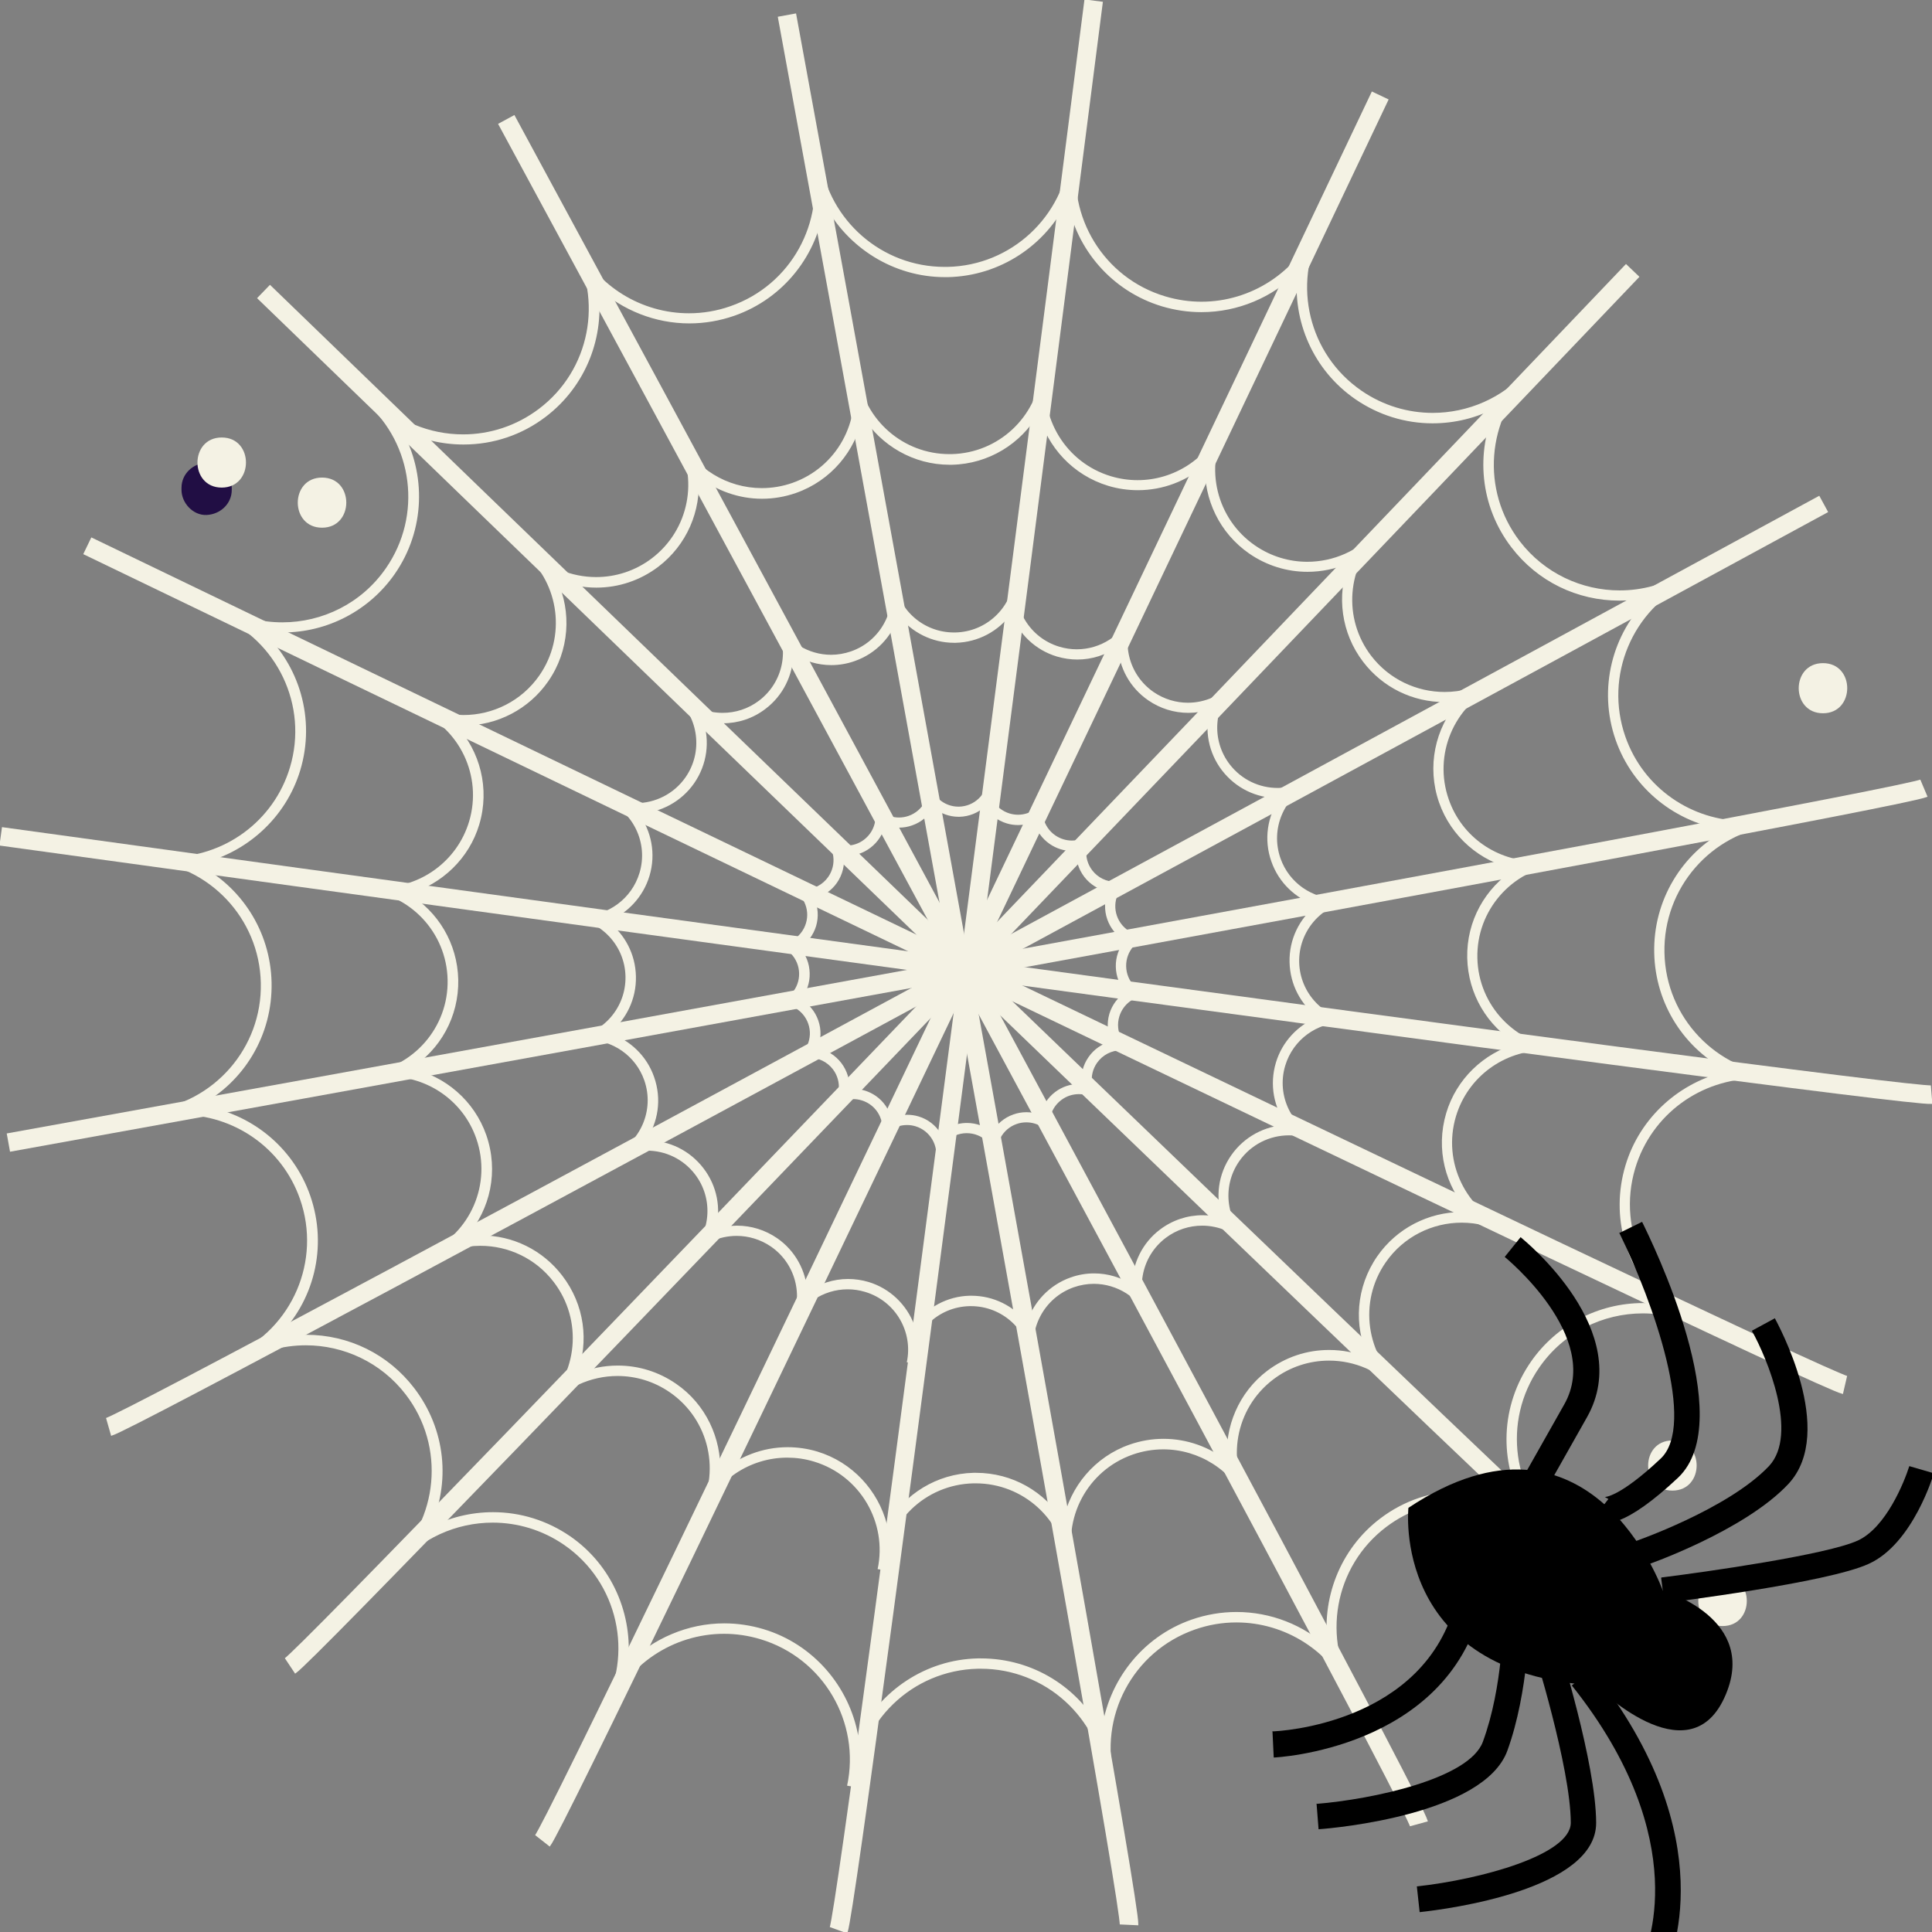 <svg width="104" height="104" viewBox="0 0 104 104" fill="none" xmlns="http://www.w3.org/2000/svg">
<rect x="0" y="0" width="104" height="104" fill="#808080" stroke="none"/>
<g clip-path="url(#clip0_10570_16391)">
<path d="M57.453 10.785C57.932 13.421 59.852 15.68 62.553 16.492C63.243 16.697 63.955 16.803 64.668 16.803C66.644 16.803 68.493 16.008 69.84 14.667C69.556 17.276 70.692 19.929 72.963 21.492C74.193 22.337 75.63 22.788 77.116 22.788C78.313 22.788 79.477 22.499 80.518 21.954C79.41 24.356 79.666 27.26 81.364 29.468C82.761 31.292 84.882 32.332 87.187 32.332C87.727 32.332 88.262 32.271 88.785 32.154C86.786 34.09 86.007 37.071 86.97 39.83C87.889 42.456 90.21 44.313 92.916 44.675C90.544 45.937 88.985 48.457 89.047 51.299C89.108 54.075 90.689 56.472 93.022 57.662C90.438 58.213 88.273 60.143 87.499 62.735C86.669 65.51 87.538 68.38 89.553 70.227C89.186 70.171 88.818 70.144 88.445 70.144C86.04 70.144 83.786 71.323 82.416 73.292C80.763 75.672 80.69 78.676 82.037 81.051C81.019 80.534 79.883 80.255 78.714 80.255C77.111 80.255 75.58 80.767 74.299 81.74C72.117 83.392 71.104 86.096 71.488 88.676C70.163 87.475 68.415 86.774 66.561 86.774C65.737 86.774 64.924 86.913 64.139 87.186C61.461 88.12 59.641 90.517 59.296 93.198C58.071 90.84 55.61 89.272 52.799 89.272C52.743 89.272 52.693 89.272 52.637 89.272C49.82 89.333 47.365 91.018 46.196 93.427C45.712 90.79 43.797 88.51 41.102 87.698C40.412 87.492 39.699 87.386 38.987 87.386C37.022 87.386 35.157 88.198 33.804 89.544C34.088 86.936 32.958 84.26 30.692 82.697C29.461 81.852 28.025 81.401 26.539 81.401C25.342 81.401 24.184 81.691 23.154 82.224C24.262 79.827 24.006 76.951 22.296 74.721C20.899 72.897 18.778 71.851 16.473 71.851C15.939 71.851 15.41 71.907 14.892 72.023C16.891 70.094 17.665 67.129 16.696 64.353C15.777 61.728 13.461 59.876 10.756 59.509C13.127 58.246 14.681 55.732 14.619 52.884C14.558 50.114 12.971 47.712 10.644 46.521C13.227 45.971 15.393 44.041 16.167 41.449C16.991 38.69 16.117 35.803 14.101 33.957C14.469 34.012 14.848 34.046 15.22 34.046C17.626 34.046 19.88 32.866 21.25 30.897C22.892 28.534 22.959 25.508 21.612 23.127C22.636 23.65 23.783 23.928 24.952 23.928C26.555 23.928 28.086 23.416 29.367 22.443C31.56 20.78 32.579 18.093 32.189 15.507C33.52 16.703 35.273 17.409 37.105 17.409C37.929 17.409 38.742 17.27 39.527 16.998C42.216 16.058 44.042 13.677 44.376 10.98C45.617 13.332 48.095 14.918 50.867 14.918C50.923 14.918 50.973 14.918 51.029 14.918C53.846 14.856 56.301 13.193 57.47 10.779M57.592 8.288C57.253 11.642 54.458 14.295 51.001 14.367C50.95 14.367 50.9 14.367 50.85 14.367C47.46 14.367 44.632 11.864 44.153 8.577C44.003 8.605 43.858 8.638 43.708 8.666C44.42 11.959 42.589 15.34 39.326 16.48C38.586 16.742 37.829 16.864 37.088 16.864C34.555 16.864 32.172 15.435 31.015 13.093C30.937 13.138 30.859 13.177 30.781 13.221C32.473 16.136 31.772 19.923 29.01 22.009C27.786 22.933 26.355 23.383 24.93 23.383C23.131 23.383 21.356 22.671 20.047 21.314C19.93 21.431 19.814 21.547 19.697 21.67C22.235 23.911 22.747 27.744 20.771 30.591C19.457 32.488 17.347 33.501 15.198 33.501C14.107 33.501 13.005 33.239 11.997 32.694C11.925 32.844 11.852 32.994 11.78 33.145C14.909 34.474 16.607 37.972 15.61 41.304C14.731 44.241 12.036 46.138 9.119 46.138C8.713 46.138 8.295 46.099 7.883 46.021C7.872 46.115 7.85 46.21 7.838 46.31C11.251 46.599 13.962 49.414 14.04 52.912C14.118 56.422 11.502 59.364 8.089 59.776C8.111 59.915 8.139 60.059 8.167 60.199C8.696 60.071 9.225 60.009 9.754 60.009C12.554 60.009 15.176 61.756 16.15 64.548C17.314 67.874 15.722 71.495 12.582 72.93C12.676 73.103 12.771 73.275 12.866 73.453C13.973 72.758 15.22 72.418 16.462 72.418C18.494 72.418 20.509 73.331 21.84 75.066C23.994 77.869 23.605 81.824 21.044 84.166C21.127 84.249 21.216 84.327 21.3 84.41C22.625 82.814 24.557 81.963 26.522 81.963C27.847 81.963 29.189 82.352 30.363 83.159C33.286 85.172 34.127 89.066 32.395 92.086C32.49 92.13 32.584 92.18 32.679 92.225C33.715 89.611 36.248 87.948 38.976 87.948C39.621 87.948 40.278 88.042 40.93 88.237C44.331 89.26 46.33 92.715 45.6 96.124C45.745 96.146 45.884 96.174 46.029 96.191C46.235 92.703 49.086 89.906 52.643 89.828C52.693 89.828 52.743 89.828 52.793 89.828C56.284 89.828 59.173 92.475 59.524 95.902C59.685 95.874 59.841 95.835 60.003 95.807C59.123 92.431 60.966 88.893 64.317 87.72C65.058 87.458 65.815 87.336 66.555 87.336C69.172 87.336 71.627 88.86 72.735 91.335C72.818 91.291 72.907 91.241 72.991 91.196C71.132 88.254 71.799 84.327 74.628 82.191C75.852 81.268 77.283 80.817 78.708 80.817C80.568 80.817 82.41 81.579 83.73 83.037C83.852 82.914 83.969 82.786 84.086 82.658C81.42 80.439 80.846 76.512 82.862 73.609C84.175 71.712 86.285 70.7 88.434 70.7C89.564 70.7 90.711 70.983 91.752 71.567C91.825 71.412 91.903 71.261 91.975 71.106C88.768 69.815 87.015 66.272 88.022 62.896C88.902 59.959 91.596 58.063 94.513 58.063C94.937 58.063 95.371 58.102 95.799 58.185C95.811 58.085 95.827 57.99 95.838 57.89C92.409 57.623 89.67 54.798 89.598 51.288C89.525 47.795 92.114 44.858 95.51 44.43C95.488 44.291 95.454 44.152 95.427 44.013C94.914 44.13 94.402 44.191 93.89 44.191C91.09 44.191 88.468 42.444 87.493 39.652C86.347 36.365 87.883 32.8 90.945 31.326C90.856 31.153 90.761 30.986 90.672 30.814C89.592 31.465 88.384 31.782 87.187 31.782C85.155 31.782 83.14 30.87 81.809 29.134C79.699 26.381 80.033 22.532 82.455 20.168C82.372 20.09 82.288 20.018 82.205 19.94C80.885 21.431 79.015 22.226 77.122 22.226C75.797 22.226 74.455 21.837 73.286 21.03C70.436 19.067 69.567 15.312 71.132 12.326C71.042 12.281 70.959 12.242 70.87 12.198C69.779 14.678 67.318 16.241 64.674 16.241C64.028 16.241 63.371 16.147 62.719 15.952C59.407 14.957 57.431 11.658 57.999 8.338C57.865 8.321 57.737 8.293 57.603 8.276L57.592 8.288Z" fill="#F4F2E4"/>
<path d="M55.9 22.248C56.373 24.062 57.759 25.58 59.658 26.153C60.175 26.309 60.715 26.387 61.25 26.387C62.608 26.387 63.883 25.892 64.868 25.035C64.796 26.876 65.648 28.695 67.251 29.802C68.181 30.441 69.261 30.781 70.385 30.781C71.154 30.781 71.905 30.619 72.596 30.325C71.944 32.06 72.189 34.073 73.381 35.631C74.433 37.005 76.036 37.794 77.767 37.794C78.018 37.794 78.274 37.778 78.519 37.744C77.25 39.202 76.793 41.271 77.467 43.201C78.113 45.047 79.677 46.388 81.542 46.783C79.955 47.789 78.937 49.575 78.981 51.566C79.026 53.524 80.072 55.232 81.642 56.183C79.861 56.694 78.397 58.085 77.851 59.915C77.272 61.856 77.795 63.87 79.093 65.26C78.959 65.249 78.825 65.243 78.692 65.243C76.877 65.243 75.179 66.133 74.143 67.618C72.985 69.287 72.857 71.362 73.659 73.086C72.996 72.813 72.278 72.669 71.549 72.669C70.335 72.669 69.189 73.058 68.22 73.787C66.678 74.955 65.915 76.812 66.054 78.642C65.097 77.886 63.894 77.452 62.63 77.452C62.007 77.452 61.395 77.558 60.804 77.764C58.928 78.42 57.603 80.027 57.225 81.88C56.245 80.305 54.508 79.282 52.532 79.282H52.409C50.427 79.327 48.685 80.433 47.744 82.058C47.271 80.239 45.884 78.709 43.992 78.136C43.474 77.981 42.934 77.903 42.399 77.903C41.047 77.903 39.761 78.409 38.77 79.271C38.842 77.43 37.996 75.589 36.392 74.488C35.463 73.848 34.383 73.509 33.258 73.509C32.49 73.509 31.744 73.664 31.065 73.959C31.716 72.229 31.471 70.233 30.263 68.664C29.211 67.29 27.608 66.5 25.87 66.5C25.62 66.5 25.375 66.517 25.13 66.55C26.399 65.099 26.85 63.041 26.177 61.1C25.531 59.253 23.967 57.913 22.107 57.518C23.694 56.511 24.707 54.731 24.668 52.734C24.623 50.776 23.577 49.069 22.001 48.118C23.783 47.606 25.253 46.215 25.798 44.386C26.377 42.456 25.848 40.436 24.551 39.04C24.69 39.051 24.824 39.057 24.963 39.057C26.778 39.057 28.476 38.167 29.506 36.682C30.658 35.025 30.781 32.939 29.979 31.209C30.647 31.487 31.371 31.632 32.1 31.632C33.308 31.632 34.461 31.242 35.429 30.514C36.977 29.34 37.751 27.488 37.6 25.658C38.564 26.414 39.766 26.848 41.019 26.848C41.642 26.848 42.255 26.743 42.845 26.537C44.732 25.875 46.057 24.273 46.436 22.415C47.421 23.984 49.175 25.018 51.118 25.018H51.24C53.222 24.974 54.965 23.884 55.905 22.259M56.056 19.985C55.805 22.443 53.756 24.39 51.218 24.445C51.179 24.445 51.145 24.445 51.106 24.445C48.618 24.445 46.541 22.61 46.191 20.196C46.079 20.213 45.974 20.241 45.862 20.263C46.386 22.677 45.044 25.157 42.65 25.997C42.104 26.186 41.553 26.275 41.008 26.275C39.148 26.275 37.4 25.224 36.554 23.511C36.498 23.544 36.437 23.572 36.381 23.605C37.623 25.747 37.105 28.522 35.084 30.058C34.188 30.736 33.136 31.064 32.089 31.064C30.77 31.064 29.467 30.541 28.504 29.546C28.42 29.635 28.331 29.718 28.248 29.807C30.107 31.454 30.486 34.263 29.038 36.354C28.075 37.744 26.522 38.49 24.952 38.49C24.15 38.49 23.343 38.295 22.603 37.9C22.547 38.011 22.497 38.117 22.441 38.228C24.74 39.207 25.982 41.771 25.253 44.219C24.607 46.371 22.63 47.767 20.487 47.767C20.186 47.767 19.886 47.739 19.58 47.684C19.569 47.756 19.557 47.823 19.546 47.895C22.052 48.107 24.039 50.176 24.095 52.74C24.15 55.315 22.235 57.473 19.724 57.779C19.741 57.885 19.763 57.985 19.78 58.09C20.17 57.996 20.559 57.952 20.944 57.952C22.998 57.952 24.924 59.236 25.637 61.283C26.488 63.725 25.325 66.378 23.015 67.435C23.081 67.563 23.154 67.691 23.221 67.819C24.033 67.307 24.952 67.062 25.859 67.062C27.351 67.062 28.827 67.73 29.806 69.009C31.388 71.067 31.104 73.965 29.222 75.689C29.283 75.75 29.35 75.806 29.411 75.867C30.38 74.699 31.799 74.07 33.241 74.07C34.216 74.07 35.196 74.354 36.058 74.949C38.202 76.429 38.82 79.282 37.55 81.501C37.617 81.535 37.69 81.568 37.756 81.602C38.519 79.683 40.373 78.465 42.377 78.465C42.85 78.465 43.335 78.531 43.813 78.676C46.307 79.427 47.777 81.963 47.243 84.466C47.349 84.483 47.449 84.499 47.555 84.516C47.705 81.957 49.798 79.905 52.409 79.849C52.448 79.849 52.481 79.849 52.52 79.849C55.081 79.849 57.203 81.791 57.459 84.305C57.575 84.282 57.692 84.255 57.809 84.232C57.163 81.757 58.516 79.16 60.977 78.298C61.523 78.109 62.074 78.019 62.619 78.019C64.54 78.019 66.338 79.138 67.156 80.956C67.218 80.923 67.285 80.889 67.346 80.856C65.982 78.698 66.472 75.817 68.548 74.248C69.445 73.57 70.497 73.242 71.543 73.242C72.907 73.242 74.26 73.803 75.229 74.871C75.318 74.782 75.401 74.688 75.491 74.593C73.537 72.964 73.113 70.082 74.594 67.952C75.557 66.562 77.111 65.816 78.68 65.816C79.51 65.816 80.351 66.022 81.113 66.456C81.169 66.345 81.225 66.233 81.275 66.117C78.92 65.165 77.634 62.568 78.374 60.093C79.02 57.94 80.996 56.544 83.14 56.544C83.452 56.544 83.769 56.572 84.081 56.633C84.092 56.561 84.097 56.489 84.109 56.416C81.592 56.222 79.582 54.147 79.527 51.572C79.471 49.008 81.375 46.855 83.864 46.538C83.847 46.432 83.819 46.332 83.802 46.232C83.429 46.321 83.051 46.36 82.678 46.36C80.624 46.36 78.697 45.081 77.985 43.028C77.144 40.62 78.269 38 80.518 36.916C80.451 36.793 80.384 36.665 80.317 36.543C79.527 37.021 78.642 37.249 77.762 37.249C76.27 37.249 74.795 36.582 73.815 35.308C72.267 33.289 72.512 30.464 74.288 28.728C74.227 28.673 74.166 28.617 74.104 28.561C73.136 29.657 71.766 30.241 70.374 30.241C69.4 30.241 68.42 29.957 67.557 29.362C65.47 27.922 64.829 25.169 65.976 22.977C65.915 22.944 65.848 22.916 65.787 22.883C64.985 24.701 63.182 25.847 61.239 25.847C60.765 25.847 60.281 25.78 59.802 25.636C57.375 24.907 55.922 22.482 56.334 20.051C56.234 20.04 56.139 20.018 56.044 20.007L56.056 19.985Z" fill="#F4F2E4"/>
<path d="M54.43 33.044C54.836 34.118 55.727 34.991 56.896 35.342C57.253 35.447 57.626 35.503 57.993 35.503C58.789 35.503 59.546 35.253 60.175 34.813C60.248 35.942 60.821 37.021 61.812 37.7C62.452 38.139 63.198 38.373 63.972 38.373C64.362 38.373 64.751 38.312 65.119 38.2C64.835 39.302 65.047 40.514 65.781 41.471C66.511 42.416 67.613 42.962 68.81 42.962C68.838 42.962 68.86 42.962 68.888 42.962C68.225 43.929 68.019 45.192 68.437 46.371C68.832 47.511 69.74 48.368 70.842 48.735C69.946 49.453 69.389 50.565 69.417 51.794C69.445 53.007 70.024 54.075 70.925 54.753C69.868 55.181 69.022 56.066 68.682 57.201C68.326 58.396 68.571 59.626 69.261 60.554C68.07 60.599 66.962 61.205 66.277 62.19C65.564 63.213 65.42 64.459 65.787 65.56C65.447 65.466 65.097 65.416 64.74 65.416C63.905 65.416 63.109 65.683 62.441 66.189C61.489 66.906 60.966 68.013 60.938 69.142C60.337 68.764 59.635 68.547 58.895 68.547C58.466 68.547 58.043 68.62 57.637 68.764C56.484 69.17 55.633 70.094 55.276 71.195C54.575 70.31 53.495 69.749 52.287 69.749H52.203C50.984 69.776 49.893 70.388 49.214 71.317C48.807 70.238 47.916 69.359 46.753 69.009C46.397 68.903 46.024 68.848 45.651 68.848C44.855 68.848 44.092 69.103 43.463 69.548C43.39 68.419 42.817 67.329 41.832 66.651C41.191 66.211 40.445 65.978 39.672 65.978C39.282 65.978 38.898 66.039 38.536 66.15C38.82 65.054 38.608 63.847 37.862 62.88C37.133 61.934 36.031 61.389 34.834 61.389C34.811 61.389 34.789 61.389 34.767 61.389C35.429 60.421 35.63 59.17 35.212 57.979C34.817 56.839 33.91 55.983 32.807 55.615C33.703 54.898 34.26 53.785 34.232 52.556C34.205 51.349 33.626 50.276 32.718 49.597C33.776 49.175 34.622 48.285 34.962 47.15C35.318 45.965 35.068 44.73 34.377 43.796C35.574 43.751 36.682 43.145 37.367 42.161C38.074 41.143 38.218 39.891 37.851 38.785C38.191 38.885 38.547 38.935 38.909 38.935C39.744 38.935 40.54 38.668 41.203 38.161C42.16 37.438 42.683 36.337 42.711 35.208C43.312 35.586 44.014 35.803 44.749 35.803C45.177 35.803 45.6 35.731 46.007 35.586C47.17 35.18 48.022 34.257 48.373 33.15C49.08 34.035 50.166 34.602 51.357 34.602H51.441C52.66 34.574 53.751 33.973 54.43 33.044ZM54.592 31.125C54.43 32.739 53.088 34.012 51.424 34.046C51.401 34.046 51.374 34.046 51.351 34.046C49.72 34.046 48.362 32.844 48.134 31.265C48.061 31.276 47.989 31.292 47.916 31.309C48.262 32.889 47.382 34.513 45.812 35.063C45.456 35.186 45.094 35.247 44.738 35.247C43.524 35.247 42.377 34.557 41.82 33.434C41.782 33.456 41.742 33.473 41.709 33.495C42.522 34.897 42.182 36.715 40.857 37.717C40.273 38.161 39.582 38.373 38.898 38.373C38.035 38.373 37.183 38.034 36.554 37.377C36.498 37.433 36.443 37.489 36.387 37.55C37.606 38.629 37.851 40.47 36.905 41.838C36.27 42.75 35.257 43.234 34.227 43.234C33.703 43.234 33.175 43.106 32.69 42.845C32.657 42.917 32.618 42.989 32.584 43.062C34.088 43.701 34.906 45.381 34.427 46.983C34.004 48.396 32.713 49.308 31.31 49.308C31.115 49.308 30.914 49.291 30.714 49.252C30.708 49.297 30.697 49.347 30.692 49.391C32.328 49.531 33.637 50.882 33.67 52.562C33.703 54.247 32.451 55.66 30.809 55.86C30.82 55.927 30.831 55.994 30.848 56.066C31.104 56.005 31.354 55.977 31.61 55.977C32.958 55.977 34.216 56.817 34.683 58.157C35.24 59.754 34.477 61.495 32.969 62.184C33.013 62.268 33.058 62.351 33.102 62.434C33.637 62.101 34.232 61.94 34.828 61.94C35.808 61.94 36.771 62.379 37.411 63.213C38.447 64.559 38.257 66.462 37.027 67.585C37.066 67.624 37.111 67.663 37.15 67.702C37.784 66.934 38.714 66.528 39.655 66.528C40.289 66.528 40.935 66.717 41.498 67.101C42.9 68.069 43.307 69.938 42.472 71.389C42.516 71.412 42.561 71.434 42.605 71.456C43.101 70.199 44.32 69.404 45.628 69.404C45.94 69.404 46.252 69.448 46.569 69.543C48.206 70.032 49.163 71.695 48.813 73.331C48.88 73.342 48.946 73.353 49.019 73.364C49.119 71.69 50.489 70.344 52.198 70.31C52.22 70.31 52.248 70.31 52.27 70.31C53.946 70.31 55.337 71.584 55.505 73.225C55.582 73.214 55.655 73.192 55.733 73.18C55.31 71.562 56.195 69.86 57.804 69.293C58.16 69.17 58.522 69.109 58.878 69.109C60.136 69.109 61.317 69.843 61.846 71.028C61.884 71.006 61.929 70.983 61.968 70.961C61.072 69.548 61.395 67.663 62.753 66.634C63.343 66.189 64.028 65.978 64.713 65.978C65.609 65.978 66.489 66.345 67.123 67.046C67.179 66.984 67.24 66.923 67.296 66.862C66.015 65.794 65.737 63.908 66.706 62.512C67.34 61.6 68.353 61.116 69.383 61.116C69.929 61.116 70.475 61.25 70.976 61.533C71.009 61.461 71.048 61.389 71.081 61.311C69.539 60.688 68.699 58.986 69.183 57.367C69.606 55.955 70.898 55.042 72.301 55.042C72.507 55.042 72.713 55.059 72.918 55.104C72.924 55.059 72.93 55.009 72.935 54.965C71.287 54.837 69.974 53.48 69.935 51.794C69.901 50.114 71.143 48.707 72.774 48.496C72.763 48.429 72.746 48.362 72.735 48.296C72.49 48.351 72.239 48.379 72 48.379C70.653 48.379 69.394 47.539 68.927 46.199C68.376 44.619 69.111 42.906 70.586 42.2C70.541 42.116 70.497 42.038 70.452 41.955C69.934 42.266 69.356 42.416 68.777 42.416C67.797 42.416 66.834 41.977 66.193 41.143C65.18 39.819 65.342 37.972 66.505 36.838C66.466 36.799 66.427 36.765 66.388 36.727C65.754 37.444 64.857 37.828 63.944 37.828C63.31 37.828 62.664 37.639 62.102 37.255C60.732 36.309 60.315 34.507 61.066 33.072C61.027 33.05 60.983 33.033 60.944 33.011C60.42 34.201 59.234 34.952 57.965 34.952C57.653 34.952 57.342 34.908 57.024 34.813C55.432 34.335 54.486 32.75 54.753 31.153C54.692 31.142 54.625 31.131 54.564 31.125H54.592Z" fill="#F4F2E4"/>
<path d="M53.016 43.434C53.283 43.852 53.695 44.174 54.196 44.324C54.397 44.386 54.603 44.413 54.814 44.413C55.109 44.413 55.399 44.352 55.66 44.241C55.788 44.708 56.078 45.136 56.507 45.431C56.863 45.676 57.28 45.809 57.715 45.809C57.787 45.809 57.854 45.809 57.926 45.798C57.904 46.288 58.049 46.783 58.366 47.2C58.689 47.617 59.14 47.895 59.641 47.995C59.452 48.462 59.429 48.991 59.608 49.497C59.78 49.986 60.12 50.387 60.548 50.637C60.237 51.016 60.053 51.511 60.064 52.039C60.075 52.562 60.27 53.04 60.593 53.402C60.181 53.674 59.869 54.08 59.719 54.57C59.569 55.081 59.613 55.604 59.813 56.055C59.324 56.183 58.889 56.477 58.594 56.906C58.288 57.345 58.171 57.857 58.221 58.352C58.177 58.352 58.127 58.352 58.082 58.352C57.614 58.352 57.169 58.502 56.796 58.786C56.384 59.097 56.117 59.537 56.011 60.009C55.772 59.92 55.516 59.87 55.254 59.87C55.015 59.87 54.775 59.909 54.547 59.993C54.051 60.165 53.656 60.51 53.406 60.938C53.038 60.632 52.559 60.449 52.047 60.449H52.003C51.479 60.46 50.995 60.666 50.628 60.994C50.36 60.577 49.954 60.249 49.447 60.098C49.247 60.037 49.041 60.009 48.83 60.009C48.534 60.009 48.245 60.071 47.983 60.187C47.855 59.715 47.566 59.286 47.143 58.992C46.786 58.747 46.369 58.613 45.935 58.613C45.868 58.613 45.795 58.613 45.729 58.624C45.751 58.141 45.606 57.64 45.289 57.223C44.971 56.806 44.52 56.528 44.014 56.427C44.203 55.966 44.225 55.432 44.047 54.926C43.875 54.436 43.535 54.036 43.106 53.785C43.418 53.407 43.602 52.918 43.585 52.384C43.574 51.861 43.379 51.383 43.056 51.021C43.468 50.748 43.78 50.343 43.93 49.853C44.081 49.341 44.036 48.819 43.83 48.368C44.32 48.24 44.76 47.945 45.055 47.517C45.356 47.083 45.478 46.566 45.422 46.071C45.472 46.071 45.517 46.071 45.567 46.071C46.035 46.071 46.48 45.921 46.853 45.637C47.265 45.325 47.538 44.886 47.644 44.413C47.883 44.502 48.134 44.552 48.395 44.552C48.635 44.552 48.874 44.513 49.102 44.43C49.603 44.258 49.999 43.907 50.249 43.479C50.622 43.785 51.095 43.968 51.602 43.968H51.646C52.17 43.957 52.654 43.751 53.022 43.423M53.166 42.005C53.088 42.784 52.437 43.401 51.63 43.423C51.619 43.423 51.608 43.423 51.596 43.423C50.806 43.423 50.149 42.839 50.038 42.077C50.004 42.083 49.971 42.094 49.932 42.099C50.099 42.867 49.67 43.651 48.913 43.918C48.74 43.98 48.562 44.007 48.39 44.007C47.8 44.007 47.243 43.674 46.976 43.129C46.959 43.14 46.937 43.151 46.92 43.156C47.315 43.835 47.148 44.719 46.508 45.203C46.224 45.42 45.89 45.52 45.556 45.52C45.138 45.52 44.727 45.353 44.42 45.036C44.392 45.064 44.365 45.092 44.337 45.12C44.927 45.642 45.049 46.532 44.587 47.2C44.281 47.639 43.791 47.879 43.29 47.879C43.034 47.879 42.778 47.817 42.544 47.689C42.528 47.723 42.511 47.756 42.494 47.795C43.223 48.107 43.619 48.919 43.385 49.697C43.179 50.381 42.555 50.821 41.876 50.821C41.782 50.821 41.687 50.81 41.587 50.793C41.587 50.815 41.581 50.837 41.575 50.86C42.372 50.926 43.001 51.583 43.017 52.395C43.034 53.212 42.427 53.897 41.631 53.991C41.637 54.025 41.642 54.058 41.648 54.091C41.77 54.064 41.893 54.047 42.015 54.047C42.667 54.047 43.279 54.453 43.507 55.104C43.78 55.877 43.407 56.722 42.678 57.056C42.7 57.095 42.722 57.139 42.745 57.178C43.001 57.017 43.296 56.939 43.58 56.939C44.053 56.939 44.52 57.151 44.832 57.556C45.333 58.207 45.244 59.131 44.648 59.676C44.671 59.692 44.688 59.715 44.71 59.731C45.016 59.359 45.467 59.164 45.923 59.164C46.23 59.164 46.541 59.253 46.82 59.442C47.499 59.909 47.694 60.816 47.293 61.522C47.315 61.533 47.337 61.545 47.36 61.556C47.599 60.944 48.189 60.56 48.824 60.56C48.974 60.56 49.13 60.582 49.28 60.627C50.071 60.866 50.539 61.672 50.366 62.462C50.399 62.462 50.433 62.473 50.466 62.479C50.516 61.667 51.179 61.016 52.008 60.999C52.019 60.999 52.031 60.999 52.042 60.999C52.855 60.999 53.528 61.617 53.612 62.412C53.651 62.407 53.684 62.396 53.723 62.39C53.517 61.606 53.946 60.777 54.725 60.505C54.898 60.443 55.076 60.416 55.248 60.416C55.855 60.416 56.429 60.771 56.685 61.344C56.707 61.333 56.724 61.322 56.746 61.311C56.312 60.627 56.468 59.709 57.13 59.214C57.414 58.997 57.748 58.897 58.082 58.897C58.516 58.897 58.945 59.075 59.251 59.414C59.279 59.386 59.307 59.353 59.335 59.325C58.717 58.808 58.578 57.896 59.051 57.217C59.357 56.778 59.847 56.539 60.348 56.539C60.61 56.539 60.877 56.605 61.122 56.739C61.138 56.706 61.155 56.667 61.172 56.633C60.426 56.333 60.014 55.51 60.253 54.72C60.459 54.036 61.083 53.596 61.762 53.596C61.862 53.596 61.962 53.608 62.063 53.624C62.063 53.602 62.068 53.58 62.074 53.557C61.272 53.496 60.637 52.834 60.621 52.017C60.604 51.205 61.205 50.52 61.996 50.42C61.99 50.387 61.985 50.354 61.974 50.32C61.857 50.348 61.734 50.359 61.617 50.359C60.966 50.359 60.353 49.953 60.125 49.302C59.858 48.535 60.214 47.706 60.927 47.361C60.905 47.322 60.882 47.283 60.86 47.244C60.61 47.395 60.326 47.467 60.047 47.467C59.574 47.467 59.106 47.256 58.795 46.849C58.305 46.21 58.383 45.314 58.945 44.764C58.928 44.747 58.906 44.73 58.889 44.714C58.583 45.059 58.149 45.248 57.703 45.248C57.397 45.248 57.086 45.159 56.807 44.969C56.145 44.513 55.939 43.64 56.306 42.945C56.284 42.934 56.267 42.923 56.245 42.917C55.989 43.496 55.415 43.857 54.803 43.857C54.653 43.857 54.497 43.835 54.346 43.79C53.578 43.557 53.116 42.789 53.244 42.016C53.211 42.016 53.183 42.005 53.15 41.999L53.166 42.005Z" fill="#F4F2E4"/>
<path d="M4.699 29.379C4.699 29.379 97.308 74.087 99.318 74.554" stroke="#F4F2E4" stroke-miterlimit="10"/>
<path d="M0.039 45.02C0.039 45.02 101.929 59.092 103.978 58.925" stroke="#F4F2E4" stroke-miterlimit="10"/>
<path d="M14.185 15.691C14.185 15.691 88.078 87.175 89.837 88.248" stroke="#F4F2E4" stroke-miterlimit="10"/>
<path d="M0.451 61.506C0.451 61.506 101.667 43.229 103.566 42.428" stroke="#F4F2E4" stroke-miterlimit="10"/>
<path d="M98.171 27.126C98.171 27.126 7.827 76.245 5.845 76.812" stroke="#F4F2E4" stroke-miterlimit="10"/>
<path d="M87.889 14.556C87.889 14.556 17.325 88.537 15.61 89.678" stroke="#F4F2E4" stroke-miterlimit="10"/>
<path d="M74.299 5.139C74.299 5.139 30.469 97.476 29.2 99.094" stroke="#F4F2E4" stroke-miterlimit="10"/>
<path d="M58.873 0.033C58.873 0.033 45.84 101.97 45.139 103.905" stroke="#F4F2E4" stroke-miterlimit="10"/>
<path d="M42.36 0.812C42.36 0.812 60.871 101.564 60.777 103.616" stroke="#F4F2E4" stroke-miterlimit="10"/>
<path d="M27.251 6.43C27.251 6.43 75.836 96.196 76.381 98.177" stroke="#F4F2E4" stroke-miterlimit="10"/>
<path d="M9.77 26.259V26.37C9.77 27.076 10.394 27.755 11.123 27.721C11.852 27.688 12.476 27.126 12.476 26.37V26.259C12.476 25.552 11.852 24.874 11.123 24.907C10.394 24.94 9.77 25.502 9.77 26.259Z" fill="#210E44"/>
<path d="M11.936 26.247C13.673 26.247 13.678 23.55 11.936 23.55C10.194 23.55 10.194 26.247 11.936 26.247Z" fill="#F4F2E4"/>
<path d="M17.336 28.406C19.073 28.406 19.079 25.708 17.336 25.708C15.594 25.708 15.594 28.406 17.336 28.406Z" fill="#F4F2E4"/>
<path d="M90.026 80.239C91.763 80.239 91.769 77.541 90.026 77.541C88.284 77.541 88.284 80.239 90.026 80.239Z" fill="#F4F2E4"/>
<path d="M92.727 87.531C94.463 87.531 94.469 84.833 92.727 84.833C90.984 84.833 90.984 87.531 92.727 87.531Z" fill="#F4F2E4"/>
<path d="M98.132 38.395C99.869 38.395 99.875 35.697 98.132 35.697C96.39 35.697 96.39 38.395 98.132 38.395Z" fill="#F4F2E4"/>
<path d="M85.889 90.73C85.889 90.73 90.841 95.682 92.818 91.4C94.795 87.118 89.507 85.619 89.507 85.619C89.507 85.619 85.613 74.657 75.816 81.167C75.816 81.167 74.847 90.076 85.889 90.73Z" fill="black"/>
<path d="M89.442 84.915C91.829 84.62 98.35 83.691 100.012 82.925C101.524 82.224 102.502 79.795 102.778 78.922L104.1 79.307C104.1 79.307 102.996 83.1 100.589 84.184C98.373 85.204 89.955 86.238 89.593 86.301L89.42 84.937L89.442 84.915Z" fill="black"/>
<path d="M94.327 71.621L95.541 70.962C95.669 71.217 98.896 77.041 96.278 79.872C93.915 82.406 88.652 84.254 88.418 84.317L87.947 82.995C87.947 82.995 93.018 81.254 95.232 78.912C96.828 77.187 95.118 73.093 94.306 71.642L94.327 71.621Z" fill="black"/>
<path d="M87.137 66.389L88.394 65.772C88.928 66.86 93.63 76.416 90.33 79.545C87.52 82.184 86.262 82.247 85.729 81.798L86.58 80.691L86.388 80.584C86.388 80.584 87.177 80.607 89.391 78.52C91.328 76.711 89.017 70.143 87.179 66.389L87.137 66.389Z" fill="black"/>
<path d="M81.851 66.595C82.107 66.809 88.06 71.655 85.423 76.299L83.041 80.516L81.825 79.811L84.207 75.594C86.27 71.951 81.042 67.703 80.999 67.66L81.872 66.574L81.851 66.595Z" fill="black"/>
<path d="M84.611 90.728L85.697 89.856C92.977 99.01 89.81 105.72 89.682 106.018L88.424 105.398C88.552 105.143 91.315 99.135 84.611 90.728Z" fill="black"/>
<path d="M82.498 88.701L83.819 88.276C83.904 88.532 85.916 94.929 85.921 98.126C85.925 101.708 77.997 102.763 76.42 102.931L76.269 101.546C79.722 101.167 84.537 99.851 84.556 98.125C84.552 95.141 82.54 88.743 82.519 88.679L82.498 88.701Z" fill="black"/>
<path d="M70.849 97.105C73.918 96.853 79.075 95.751 79.819 93.77C80.923 90.787 80.918 87.121 80.918 87.078L82.325 87.08C82.325 87.08 82.309 91.024 81.141 94.241C79.888 97.671 71.895 98.407 70.979 98.469L70.87 97.084L70.849 97.105Z" fill="black"/>
<path d="M68.478 93.201C68.819 93.202 76.727 92.807 78.38 86.159L79.745 86.501C77.837 94.173 68.65 94.608 68.565 94.608L68.499 93.222L68.478 93.201Z" fill="black"/>
</g>
<defs>
<clipPath id="clip0_10570_16391">
<rect width="104" height="104" fill="white"/>
</clipPath>
</defs>
</svg>
